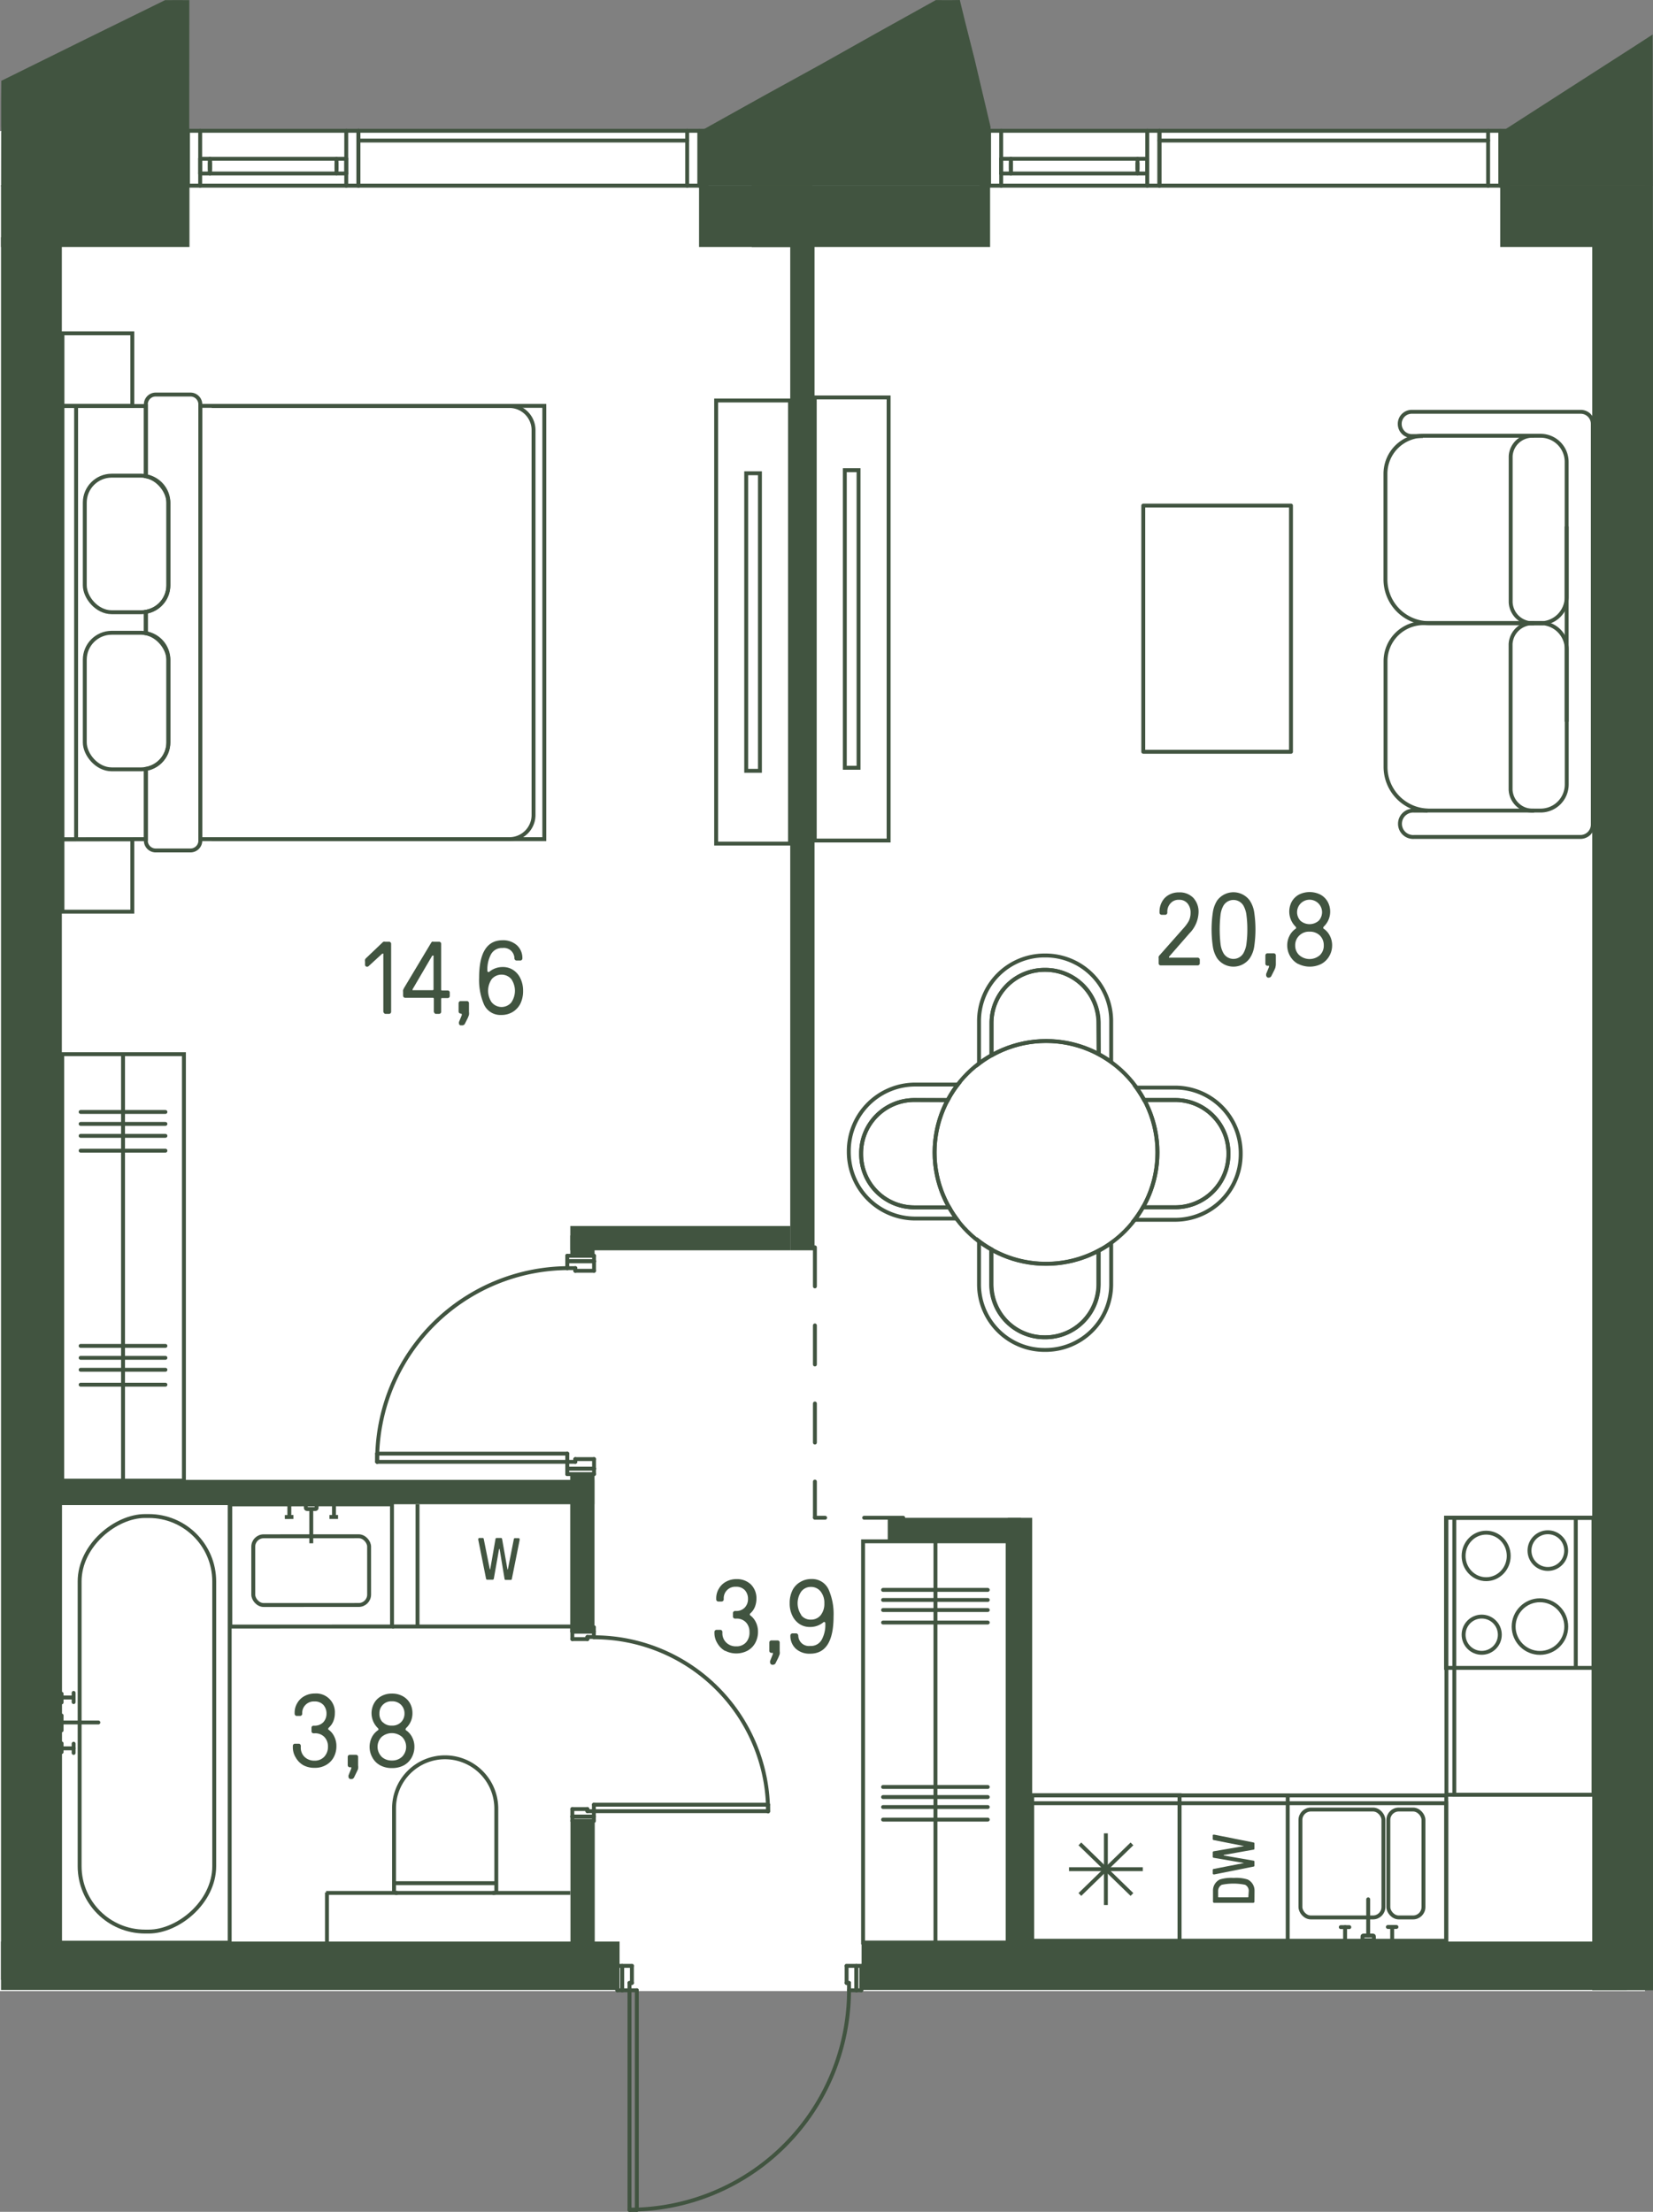 <svg id="Слой_1" data-name="Слой 1" xmlns="http://www.w3.org/2000/svg" viewBox="0 0 211.73 283.27"><rect x="0" y="0" width="211.73" height="283.27" fill="#808080" stroke="none"/><g id="_10" data-name="10"><path d="M108.67,255H0V16.79H210.71V255h-102" fill="#fff"/><g id="LINE"><line x1="148.51" y1="18" x2="190.61" y2="18" fill="none" stroke="#415440" stroke-linecap="round" stroke-linejoin="round" stroke-width="0.5"/></g><g id="LINE-2" data-name="LINE"><line x1="129.48" y1="20.89" x2="129.48" y2="21.67" fill="none" stroke="#415440" stroke-linecap="round" stroke-linejoin="round" stroke-width="0.5"/></g><g id="LINE-3" data-name="LINE"><line x1="145.7" y1="21.67" x2="145.7" y2="20.89" fill="none" stroke="#415440" stroke-linecap="round" stroke-linejoin="round" stroke-width="0.5"/></g><g id="LINE-4" data-name="LINE"><line x1="145.7" y1="20.34" x2="145.7" y2="22.22" fill="none" stroke="#415440" stroke-linecap="round" stroke-linejoin="round" stroke-width="0.5"/></g><g id="LINE-5" data-name="LINE"><line x1="146.95" y1="22.22" x2="146.95" y2="20.34" fill="none" stroke="#415440" stroke-linecap="round" stroke-linejoin="round" stroke-width="0.5"/></g><g id="LINE-6" data-name="LINE"><line x1="128.24" y1="20.34" x2="128.24" y2="22.22" fill="none" stroke="#415440" stroke-linecap="round" stroke-linejoin="round" stroke-width="0.5"/></g><g id="LINE-7" data-name="LINE"><line x1="129.48" y1="22.22" x2="129.48" y2="20.34" fill="none" stroke="#415440" stroke-linecap="round" stroke-linejoin="round" stroke-width="0.5"/></g><g id="LINE-8" data-name="LINE"><line x1="128.24" y1="20.34" x2="146.95" y2="20.34" fill="none" stroke="#415440" stroke-linecap="round" stroke-linejoin="round" stroke-width="0.5"/></g><g id="LINE-9" data-name="LINE"><line x1="129.48" y1="20.34" x2="129.48" y2="22.22" fill="none" stroke="#415440" stroke-linecap="round" stroke-linejoin="round" stroke-width="0.5"/></g><g id="LINE-10" data-name="LINE"><line x1="146.95" y1="22.22" x2="128.24" y2="22.22" fill="none" stroke="#415440" stroke-linecap="round" stroke-linejoin="round" stroke-width="0.5"/></g><g id="LINE-11" data-name="LINE"><line x1="192.17" y1="23.78" x2="192.17" y2="16.75" fill="none" stroke="#415440" stroke-linecap="round" stroke-linejoin="round" stroke-width="0.5"/></g><g id="LINE-12" data-name="LINE"><line x1="193.11" y1="16.75" x2="190.61" y2="16.75" fill="none" stroke="#415440" stroke-linecap="round" stroke-linejoin="round" stroke-width="0.5"/></g><g id="LINE-13" data-name="LINE"><line x1="190.61" y1="16.75" x2="190.61" y2="23.78" fill="none" stroke="#415440" stroke-linecap="round" stroke-linejoin="round" stroke-width="0.5"/></g><g id="LINE-14" data-name="LINE"><line x1="190.61" y1="23.78" x2="193.11" y2="23.78" fill="none" stroke="#415440" stroke-linecap="round" stroke-linejoin="round" stroke-width="0.5"/></g><g id="LINE-15" data-name="LINE"><line x1="125.74" y1="23.78" x2="128.24" y2="23.78" fill="none" stroke="#415440" stroke-linecap="round" stroke-linejoin="round" stroke-width="0.5"/></g><g id="LINE-16" data-name="LINE"><line x1="128.24" y1="23.78" x2="128.24" y2="16.75" fill="none" stroke="#415440" stroke-linecap="round" stroke-linejoin="round" stroke-width="0.5"/></g><g id="LINE-17" data-name="LINE"><line x1="128.24" y1="16.75" x2="125.74" y2="16.75" fill="none" stroke="#415440" stroke-linecap="round" stroke-linejoin="round" stroke-width="0.5"/></g><g id="LINE-18" data-name="LINE"><line x1="126.68" y1="16.75" x2="126.68" y2="23.78" fill="none" stroke="#415440" stroke-linecap="round" stroke-linejoin="round" stroke-width="0.5"/></g><g id="LINE-19" data-name="LINE"><line x1="146.95" y1="16.75" x2="146.95" y2="23.78" fill="none" stroke="#415440" stroke-linecap="round" stroke-linejoin="round" stroke-width="0.5"/></g><g id="LINE-20" data-name="LINE"><line x1="146.95" y1="23.78" x2="128.24" y2="23.78" fill="none" stroke="#415440" stroke-linecap="round" stroke-linejoin="round" stroke-width="0.5"/></g><g id="LINE-21" data-name="LINE"><line x1="146.95" y1="16.75" x2="128.24" y2="16.75" fill="none" stroke="#415440" stroke-linecap="round" stroke-linejoin="round" stroke-width="0.5"/></g><g id="LINE-22" data-name="LINE"><line x1="146.95" y1="23.78" x2="148.51" y2="23.78" fill="none" stroke="#415440" stroke-linecap="round" stroke-linejoin="round" stroke-width="0.5"/></g><g id="LINE-23" data-name="LINE"><line x1="148.51" y1="23.78" x2="148.51" y2="16.75" fill="none" stroke="#415440" stroke-linecap="round" stroke-linejoin="round" stroke-width="0.5"/></g><g id="LINE-24" data-name="LINE"><line x1="148.51" y1="16.75" x2="146.95" y2="16.75" fill="none" stroke="#415440" stroke-linecap="round" stroke-linejoin="round" stroke-width="0.5"/></g><g id="LINE-25" data-name="LINE"><line x1="148.51" y1="23.78" x2="148.51" y2="16.75" fill="none" stroke="#415440" stroke-linecap="round" stroke-linejoin="round" stroke-width="0.5"/></g><g id="LINE-26" data-name="LINE"><line x1="190.61" y1="23.78" x2="148.51" y2="23.78" fill="none" stroke="#415440" stroke-linecap="round" stroke-linejoin="round" stroke-width="0.5"/></g><g id="LINE-27" data-name="LINE"><line x1="190.61" y1="16.75" x2="148.51" y2="16.75" fill="none" stroke="#415440" stroke-linecap="round" stroke-linejoin="round" stroke-width="0.5"/></g><g id="LINE-28" data-name="LINE"><line x1="45.91" y1="18" x2="88.02" y2="18" fill="none" stroke="#415440" stroke-linecap="round" stroke-linejoin="round" stroke-width="0.5"/></g><g id="LINE-29" data-name="LINE"><line x1="26.89" y1="20.89" x2="26.89" y2="21.67" fill="none" stroke="#415440" stroke-linecap="round" stroke-linejoin="round" stroke-width="0.5"/></g><g id="LINE-30" data-name="LINE"><line x1="43.1" y1="21.67" x2="43.1" y2="20.89" fill="none" stroke="#415440" stroke-linecap="round" stroke-linejoin="round" stroke-width="0.5"/></g><g id="LINE-31" data-name="LINE"><line x1="43.1" y1="20.34" x2="43.1" y2="22.22" fill="none" stroke="#415440" stroke-linecap="round" stroke-linejoin="round" stroke-width="0.5"/></g><g id="LINE-32" data-name="LINE"><line x1="44.35" y1="22.22" x2="44.35" y2="20.34" fill="none" stroke="#415440" stroke-linecap="round" stroke-linejoin="round" stroke-width="0.5"/></g><g id="LINE-33" data-name="LINE"><line x1="25.64" y1="20.34" x2="25.64" y2="22.22" fill="none" stroke="#415440" stroke-linecap="round" stroke-linejoin="round" stroke-width="0.5"/></g><g id="LINE-34" data-name="LINE"><line x1="26.89" y1="22.22" x2="26.89" y2="20.34" fill="none" stroke="#415440" stroke-linecap="round" stroke-linejoin="round" stroke-width="0.5"/></g><g id="LINE-35" data-name="LINE"><line x1="25.64" y1="20.34" x2="44.35" y2="20.34" fill="none" stroke="#415440" stroke-linecap="round" stroke-linejoin="round" stroke-width="0.5"/></g><g id="LINE-36" data-name="LINE"><line x1="26.89" y1="20.34" x2="26.89" y2="22.22" fill="none" stroke="#415440" stroke-linecap="round" stroke-linejoin="round" stroke-width="0.5"/></g><g id="LINE-37" data-name="LINE"><line x1="44.35" y1="22.22" x2="25.64" y2="22.22" fill="none" stroke="#415440" stroke-linecap="round" stroke-linejoin="round" stroke-width="0.5"/></g><g id="LINE-38" data-name="LINE"><line x1="89.57" y1="23.78" x2="89.57" y2="16.75" fill="none" stroke="#415440" stroke-linecap="round" stroke-linejoin="round" stroke-width="0.5"/></g><g id="LINE-39" data-name="LINE"><line x1="90.51" y1="16.75" x2="88.02" y2="16.75" fill="none" stroke="#415440" stroke-linecap="round" stroke-linejoin="round" stroke-width="0.5"/></g><g id="LINE-40" data-name="LINE"><line x1="88.02" y1="16.75" x2="88.02" y2="23.78" fill="none" stroke="#415440" stroke-linecap="round" stroke-linejoin="round" stroke-width="0.5"/></g><g id="LINE-41" data-name="LINE"><line x1="88.02" y1="23.78" x2="90.51" y2="23.78" fill="none" stroke="#415440" stroke-linecap="round" stroke-linejoin="round" stroke-width="0.5"/></g><g id="LINE-42" data-name="LINE"><line x1="23.14" y1="23.78" x2="25.64" y2="23.78" fill="none" stroke="#415440" stroke-linecap="round" stroke-linejoin="round" stroke-width="0.5"/></g><g id="LINE-43" data-name="LINE"><line x1="25.64" y1="23.78" x2="25.64" y2="16.75" fill="none" stroke="#415440" stroke-linecap="round" stroke-linejoin="round" stroke-width="0.5"/></g><g id="LINE-44" data-name="LINE"><line x1="25.64" y1="16.75" x2="23.14" y2="16.75" fill="none" stroke="#415440" stroke-linecap="round" stroke-linejoin="round" stroke-width="0.5"/></g><g id="LINE-45" data-name="LINE"><line x1="24.08" y1="16.75" x2="24.08" y2="23.78" fill="none" stroke="#415440" stroke-linecap="round" stroke-linejoin="round" stroke-width="0.5"/></g><g id="LINE-46" data-name="LINE"><line x1="44.35" y1="16.75" x2="44.35" y2="23.78" fill="none" stroke="#415440" stroke-linecap="round" stroke-linejoin="round" stroke-width="0.5"/></g><g id="LINE-47" data-name="LINE"><line x1="44.35" y1="23.78" x2="25.64" y2="23.78" fill="none" stroke="#415440" stroke-linecap="round" stroke-linejoin="round" stroke-width="0.5"/></g><g id="LINE-48" data-name="LINE"><line x1="44.35" y1="16.75" x2="25.64" y2="16.75" fill="none" stroke="#415440" stroke-linecap="round" stroke-linejoin="round" stroke-width="0.5"/></g><g id="LINE-49" data-name="LINE"><line x1="44.35" y1="23.78" x2="45.91" y2="23.78" fill="none" stroke="#415440" stroke-linecap="round" stroke-linejoin="round" stroke-width="0.5"/></g><g id="LINE-50" data-name="LINE"><line x1="45.91" y1="23.78" x2="45.91" y2="16.75" fill="none" stroke="#415440" stroke-linecap="round" stroke-linejoin="round" stroke-width="0.5"/></g><g id="LINE-51" data-name="LINE"><line x1="45.91" y1="16.75" x2="44.35" y2="16.75" fill="none" stroke="#415440" stroke-linecap="round" stroke-linejoin="round" stroke-width="0.5"/></g><g id="LINE-52" data-name="LINE"><line x1="45.91" y1="23.78" x2="45.91" y2="16.75" fill="none" stroke="#415440" stroke-linecap="round" stroke-linejoin="round" stroke-width="0.5"/></g><g id="LINE-53" data-name="LINE"><line x1="88.02" y1="23.78" x2="45.91" y2="23.78" fill="none" stroke="#415440" stroke-linecap="round" stroke-linejoin="round" stroke-width="0.5"/></g><g id="LINE-54" data-name="LINE"><line x1="88.02" y1="16.75" x2="45.91" y2="16.75" fill="none" stroke="#415440" stroke-linecap="round" stroke-linejoin="round" stroke-width="0.5"/></g><rect x="7.97" y="135.01" width="15.59" height="54.62" fill="none" stroke="#415440" stroke-miterlimit="10" stroke-width="0.5"/><line x1="15.76" y1="189.63" x2="15.76" y2="135.01" fill="none" stroke="#415440" stroke-miterlimit="10" stroke-width="0.5"/><line x1="10.33" y1="177.34" x2="21.19" y2="177.34" fill="none" stroke="#415440" stroke-linecap="round" stroke-linejoin="round" stroke-width="0.5"/><line x1="10.33" y1="175.43" x2="21.19" y2="175.43" fill="none" stroke="#415440" stroke-linecap="round" stroke-linejoin="round" stroke-width="0.5"/><line x1="10.33" y1="173.9" x2="21.19" y2="173.9" fill="none" stroke="#415440" stroke-linecap="round" stroke-linejoin="round" stroke-width="0.5"/><line x1="10.33" y1="172.37" x2="21.19" y2="172.37" fill="none" stroke="#415440" stroke-linecap="round" stroke-linejoin="round" stroke-width="0.5"/><line x1="10.33" y1="147.37" x2="21.19" y2="147.37" fill="none" stroke="#415440" stroke-linecap="round" stroke-linejoin="round" stroke-width="0.5"/><line x1="10.33" y1="145.47" x2="21.19" y2="145.47" fill="none" stroke="#415440" stroke-linecap="round" stroke-linejoin="round" stroke-width="0.5"/><line x1="10.33" y1="143.94" x2="21.19" y2="143.94" fill="none" stroke="#415440" stroke-linecap="round" stroke-linejoin="round" stroke-width="0.5"/><line x1="10.33" y1="142.41" x2="21.19" y2="142.41" fill="none" stroke="#415440" stroke-linecap="round" stroke-linejoin="round" stroke-width="0.5"/><rect x="29.52" y="192.66" width="20.71" height="15.65" transform="translate(79.8 400.96) rotate(179.98)" fill="none" stroke="#415440" stroke-miterlimit="10" stroke-width="0.5"/><rect x="32.45" y="196.75" width="14.84" height="8.8" rx="1.33" transform="translate(79.8 402.29) rotate(179.98)" fill="none" stroke="#415440" stroke-miterlimit="10" stroke-width="0.5"/><path d="M39.87,197.65" fill="none" stroke="#415440" stroke-miterlimit="10" stroke-width="0.5"/><rect x="39.18" y="192.66" width="1.38" height="0.6" rx="0.14" transform="translate(79.8 385.91) rotate(179.98)" fill="none" stroke="#415440" stroke-miterlimit="10" stroke-width="0.5"/><line x1="39.87" y1="197.65" x2="39.87" y2="193.26" fill="none" stroke="#415440" stroke-miterlimit="10" stroke-width="0.5"/><line x1="37.06" y1="194.21" x2="37.06" y2="192.72" fill="none" stroke="#415440" stroke-miterlimit="10" stroke-width="0.5"/><line x1="37.58" y1="194.28" x2="36.48" y2="194.29" fill="none" stroke="#415440" stroke-miterlimit="10" stroke-width="0.5"/><line x1="42.78" y1="194.21" x2="42.78" y2="192.72" fill="none" stroke="#415440" stroke-miterlimit="10" stroke-width="0.5"/><line x1="43.3" y1="194.28" x2="42.2" y2="194.28" fill="none" stroke="#415440" stroke-miterlimit="10" stroke-width="0.5"/><line x1="50.23" y1="208.31" x2="73.31" y2="208.31" fill="none" stroke="#415440" stroke-miterlimit="10" stroke-width="0.5"/><line x1="53.48" y1="208.41" x2="53.48" y2="192.66" fill="none" stroke="#415440" stroke-miterlimit="10" stroke-width="0.5"/><path d="M48.57,227.2h10.6a6.53,6.53,0,0,1,6.53,6.53v0a6.57,6.57,0,0,1-6.57,6.57H48.57a.24.24,0,0,1-.24-.24V227.44A.24.24,0,0,1,48.57,227.2Z" transform="translate(-176.73 290.76) rotate(-90)" fill="none" stroke="#415440" stroke-miterlimit="10" stroke-width="0.5"/><line x1="50.93" y1="242.43" x2="41.77" y2="242.43" fill="none" stroke="#415440" stroke-miterlimit="10" stroke-width="0.5"/><line x1="63.08" y1="242.43" x2="73.05" y2="242.43" fill="none" stroke="#415440" stroke-miterlimit="10" stroke-width="0.5"/><line x1="63.57" y1="241.18" x2="50.46" y2="241.18" fill="none" stroke="#415440" stroke-miterlimit="10" stroke-width="0.5"/><rect x="95.58" y="60.61" width="1.76" height="38.11" fill="none" stroke="#415440" stroke-miterlimit="10" stroke-width="0.5"/><rect x="91.73" y="51.29" width="9.46" height="56.75" fill="none" stroke="#415440" stroke-miterlimit="10" stroke-width="0.5"/><path d="M18.68,107.47v-9a3.44,3.44,0,0,0,2.89-3.39V84.49a3.44,3.44,0,0,0-2.89-3.39V78.35A3.44,3.44,0,0,0,21.57,75V64.37A3.44,3.44,0,0,0,18.68,61V52H8v55.49Z" fill="none" stroke="#415440" stroke-miterlimit="10" stroke-width="0.5"/><rect x="25.66" y="51.98" width="44.06" height="55.49" fill="none" stroke="#415440" stroke-miterlimit="10" stroke-width="0.5"/><rect x="8" y="107.5" width="8.95" height="9.26" fill="none" stroke="#415440" stroke-miterlimit="10" stroke-width="0.5"/><rect x="8" y="42.69" width="8.95" height="9.28" fill="none" stroke="#415440" stroke-miterlimit="10" stroke-width="0.5"/><path d="M27.12,107.47H65.25a3.09,3.09,0,0,0,3.09-3.09V55.07A3.09,3.09,0,0,0,65.25,52H27.12" fill="none" stroke="#415440" stroke-miterlimit="10" stroke-width="0.5"/><line x1="9.75" y1="51.95" x2="9.75" y2="107.5" fill="none" stroke="#415440" stroke-miterlimit="10" stroke-width="0.5"/><rect x="10.86" y="60.92" width="10.7" height="17.49" rx="3.45" fill="none" stroke="#415440" stroke-miterlimit="10" stroke-width="0.5"/><rect x="10.86" y="81.04" width="10.7" height="17.49" rx="3.45" fill="none" stroke="#415440" stroke-miterlimit="10" stroke-width="0.5"/><line x1="18.68" y1="78.35" x2="18.68" y2="81.1" fill="none" stroke="#415440" stroke-miterlimit="10" stroke-width="0.5"/><path d="M18.68,98.47v9.19a1.26,1.26,0,0,0,1.26,1.26H24.4a1.26,1.26,0,0,0,1.26-1.26V51.79a1.26,1.26,0,0,0-1.26-1.26H19.94a1.26,1.26,0,0,0-1.26,1.26V61" fill="none" stroke="#415440" stroke-miterlimit="10" stroke-width="0.5"/><path d="M62.41,202.31a.14.14,0,0,1-.15-.11l-1-5c0-.05,0-.09,0-.11s.05-.12.15-.12h.41a.13.13,0,0,1,.14.12l.78,3.9a.07.07,0,0,0,0,0h0s0,0,.05,0l.68-3.9a.14.14,0,0,1,.15-.12h.54a.14.14,0,0,1,.15.12L65,201a.07.07,0,0,0,0,0h0s0,0,.05,0l.77-3.9A.14.14,0,0,1,66,197h.41q.15,0,.15.12s0,.06,0,.11l-1,5a.13.13,0,0,1-.14.11h-.65a.13.13,0,0,1-.14-.11L64,198.42c0-.06-.07-.06-.08,0l-.67,3.78a.14.14,0,0,1-.15.11Z" fill="#415440"/><rect x="-9.6" y="209.78" width="56.29" height="21.75" transform="translate(-202.11 239.2) rotate(-90)" fill="none" stroke="#415440" stroke-miterlimit="10" stroke-width="0.5"/><rect x="-7.79" y="212.15" width="53.22" height="17.24" rx="8.38" transform="translate(-201.95 239.59) rotate(-90)" fill="none" stroke="#415440" stroke-miterlimit="10" stroke-width="0.5"/><line x1="12.6" y1="220.6" x2="7.89" y2="220.6" fill="none" stroke="#415440" stroke-linecap="round" stroke-miterlimit="10" stroke-width="0.5"/><line x1="7.89" y1="221.61" x2="7.89" y2="219.71" fill="none" stroke="#415440" stroke-linecap="round" stroke-miterlimit="10" stroke-width="0.5"/><line x1="9.43" y1="217.99" x2="9.43" y2="216.81" fill="none" stroke="#415440" stroke-linecap="round" stroke-miterlimit="10" stroke-width="0.5"/><line x1="7.84" y1="217.4" x2="9.36" y2="217.4" fill="none" stroke="#415440" stroke-linecap="round" stroke-miterlimit="10" stroke-width="0.5"/><line x1="7.89" y1="218.03" x2="7.89" y2="216.92" fill="none" stroke="#415440" stroke-linecap="round" stroke-miterlimit="10" stroke-width="0.5"/><line x1="7.89" y1="224.39" x2="7.89" y2="223.28" fill="none" stroke="#415440" stroke-linecap="round" stroke-miterlimit="10" stroke-width="0.5"/><line x1="9.43" y1="223.91" x2="7.89" y2="223.91" fill="none" stroke="#415440" stroke-linecap="round" stroke-miterlimit="10" stroke-width="0.5"/><line x1="9.43" y1="224.5" x2="9.43" y2="223.32" fill="none" stroke="#415440" stroke-linecap="round" stroke-miterlimit="10" stroke-width="0.5"/><rect x="149.42" y="212.72" width="18.62" height="53.04" transform="translate(-80.51 397.98) rotate(-90)" fill="none" stroke="#415440" stroke-miterlimit="10" stroke-width="0.5"/><rect x="132.21" y="230.94" width="53.04" height="17.62" fill="none" stroke="#415440" stroke-miterlimit="10" stroke-width="0.5"/><circle cx="197.25" cy="208.32" r="3.37" fill="none" stroke="#415440" stroke-miterlimit="10" stroke-width="0.5"/><circle cx="189.79" cy="209.36" r="2.32" fill="none" stroke="#415440" stroke-miterlimit="10" stroke-width="0.5"/><ellipse cx="190.36" cy="199.27" rx="2.89" ry="2.98" fill="none" stroke="#415440" stroke-miterlimit="10" stroke-width="0.5"/><circle cx="198.26" cy="198.59" r="2.35" fill="none" stroke="#415440" stroke-miterlimit="10" stroke-width="0.5"/><rect x="185.23" y="194.37" width="18.92" height="19.24" transform="translate(389.37 407.98) rotate(-180)" fill="none" stroke="#415440" stroke-miterlimit="10" stroke-width="0.5"/><line x1="201.84" y1="194.37" x2="201.84" y2="213.61" fill="none" stroke="#415440" stroke-miterlimit="10" stroke-width="0.5"/><rect x="132.21" y="229.91" width="18.88" height="18.66" fill="none" stroke="#415440" stroke-miterlimit="10" stroke-width="0.5"/><line x1="138.32" y1="236.15" x2="144.99" y2="242.63" fill="none" stroke="#415440" stroke-miterlimit="10" stroke-width="0.5"/><line x1="141.65" y1="234.8" x2="141.65" y2="243.98" fill="none" stroke="#415440" stroke-miterlimit="10" stroke-width="0.5"/><line x1="144.99" y1="236.15" x2="138.32" y2="242.63" fill="none" stroke="#415440" stroke-miterlimit="10" stroke-width="0.5"/><line x1="136.93" y1="239.39" x2="146.38" y2="239.39" fill="none" stroke="#415440" stroke-miterlimit="10" stroke-width="0.5"/><rect x="148.7" y="232.31" width="18.62" height="13.86" transform="translate(-81.23 397.26) rotate(-90)" fill="none" stroke="#415440" stroke-miterlimit="10" stroke-width="0.5"/><path d="M160.68,243.55a.16.16,0,0,1-.16.15h-5a.15.15,0,0,1-.15-.15v-1.38a1.57,1.57,0,0,1,.87-1.46,5,5,0,0,1,1.79-.2,4.93,4.93,0,0,1,1.78.2,1.58,1.58,0,0,1,.88,1.46Zm-.73-1.38a.87.87,0,0,0-.46-.78,7.33,7.33,0,0,0-3,0,.89.89,0,0,0-.46.78v.75c0,.05,0,.07.07.07h3.73c.05,0,.07,0,.07-.07Z" fill="#415440"/><path d="M160.68,238.92a.13.13,0,0,1-.12.14l-5,1-.11,0c-.07,0-.11-.06-.11-.15v-.41a.13.13,0,0,1,.11-.14l3.9-.76s0,0,0,0h0s0,0,0,0l-3.9-.67a.13.13,0,0,1-.11-.14v-.54a.14.14,0,0,1,.11-.15l3.9-.67s0,0,0,0h0a0,0,0,0,0,0,0l-3.9-.77a.13.13,0,0,1-.11-.14v-.41c0-.09,0-.14.11-.14h.11l5,1a.13.13,0,0,1,.12.14v.64a.13.13,0,0,1-.12.14l-3.78.67c-.06,0-.06.06,0,.08l3.78.66a.13.13,0,0,1,.12.14Z" fill="#415440"/><rect x="166.56" y="231.75" width="10.63" height="13.82" rx="1.33" stroke-width="0.5" fill="none" stroke="#415440" stroke-linecap="round" stroke-miterlimit="10" transform="translate(343.76 477.32) rotate(-180)"/><rect x="177.83" y="231.75" width="4.5" height="13.82" rx="1.33" stroke-width="0.5" fill="none" stroke="#415440" stroke-linecap="round" stroke-miterlimit="10" transform="translate(360.16 477.32) rotate(-180)"/><line x1="175.25" y1="243.25" x2="175.25" y2="247.89" fill="none" stroke="#415440" stroke-linecap="round" stroke-miterlimit="10" stroke-width="0.5"/><rect x="174.52" y="247.88" width="1.46" height="0.59" rx="0.11" stroke-width="0.5" fill="none" stroke="#415440" stroke-linecap="round" stroke-miterlimit="10" transform="translate(350.5 496.36) rotate(-180)"/><line x1="172.29" y1="246.81" x2="172.29" y2="248.48" fill="none" stroke="#415440" stroke-linecap="round" stroke-miterlimit="10" stroke-width="0.5"/><line x1="172.83" y1="246.81" x2="171.74" y2="246.81" fill="none" stroke="#415440" stroke-linecap="round" stroke-miterlimit="10" stroke-width="0.5"/><line x1="178.32" y1="246.79" x2="178.32" y2="248.56" fill="none" stroke="#415440" stroke-linecap="round" stroke-miterlimit="10" stroke-width="0.5"/><line x1="178.87" y1="246.79" x2="177.77" y2="246.79" fill="none" stroke="#415440" stroke-linecap="round" stroke-miterlimit="10" stroke-width="0.5"/><rect x="185.26" y="194.39" width="18.87" height="35.47" transform="translate(389.4 424.25) rotate(-180)" fill="none" stroke="#415440" stroke-miterlimit="10" stroke-width="0.5"/><rect x="177.47" y="203.2" width="35.47" height="17.85" transform="translate(-16.92 407.34) rotate(-90)" fill="none" stroke="#415440" stroke-miterlimit="10" stroke-width="0.5"/><path d="M127,164.48a6.8,6.8,0,0,0,6.79,6.79h.14a6.81,6.81,0,0,0,6.8-6.79v-4.29a13.91,13.91,0,0,0,1.6-1v5.32a8.41,8.41,0,0,1-8.39,8.38h-.16a8.4,8.4,0,0,1-8.38-8.38v-5.56A13.51,13.51,0,0,0,127,160Z" fill="none" stroke="#415440" stroke-miterlimit="10" stroke-width="0.5" fill-rule="evenodd"/><path d="M117.1,140.88a6.82,6.82,0,0,0-6.8,6.81v.13a6.82,6.82,0,0,0,6.8,6.81h4.48a15.23,15.23,0,0,0,.93,1.43h-5.29a8.52,8.52,0,0,1-8.5-8.49v-.18a8.52,8.52,0,0,1,8.5-8.49h5.47a13.73,13.73,0,0,0-1.29,2Z" fill="none" stroke="#415440" stroke-miterlimit="10" stroke-width="0.5" fill-rule="evenodd"/><path d="M121.58,154.63H117.1a6.82,6.82,0,0,1-6.8-6.81v-.13a6.82,6.82,0,0,1,6.8-6.81h4.3a14.18,14.18,0,0,0,.18,13.75Z" fill="none" stroke="#415440" stroke-miterlimit="10" stroke-width="0.5" fill-rule="evenodd"/><path d="M150.56,156.22h-5.24a14.38,14.38,0,0,0,1.07-1.6h4.15a6.82,6.82,0,0,0,6.8-6.8v-.14a6.82,6.82,0,0,0-6.8-6.8h-4a15.21,15.21,0,0,0-1-1.59h5a8.4,8.4,0,0,1,8.38,8.38v.17A8.4,8.4,0,0,1,150.56,156.22Z" fill="none" stroke="#415440" stroke-miterlimit="10" stroke-width="0.5" fill-rule="evenodd"/><path d="M146.56,140.88h4a6.82,6.82,0,0,1,6.8,6.8v.14a6.82,6.82,0,0,1-6.8,6.8h-4.15a14.26,14.26,0,0,0,.17-13.74Z" fill="none" stroke="#415440" stroke-miterlimit="10" stroke-width="0.5" fill-rule="evenodd"/><path d="M140.69,131a6.82,6.82,0,0,0-6.8-6.79h-.14A6.81,6.81,0,0,0,127,131v4.16a13.44,13.44,0,0,0-1.6,1.06v-5.47a8.4,8.4,0,0,1,8.38-8.38h.16a8.41,8.41,0,0,1,8.39,8.38V136a13.91,13.91,0,0,0-1.6-1Z" fill="none" stroke="#415440" stroke-miterlimit="10" stroke-width="0.5" fill-rule="evenodd"/><path d="M127,135.19V131a6.81,6.81,0,0,1,6.79-6.79h.14a6.82,6.82,0,0,1,6.8,6.79v4a14.21,14.21,0,0,0-13.73.18Z" fill="none" stroke="#415440" stroke-miterlimit="10" stroke-width="0.5" fill-rule="evenodd"/><path d="M140.69,160.19v4.29a6.81,6.81,0,0,1-6.8,6.79h-.14a6.8,6.8,0,0,1-6.79-6.79V160a14.28,14.28,0,0,0,13.73.18Z" fill="none" stroke="#415440" stroke-miterlimit="10" stroke-width="0.5" fill-rule="evenodd"/><circle cx="133.98" cy="147.6" r="14.27" fill="none" stroke="#415440" stroke-miterlimit="10" stroke-width="0.5"/><rect x="108.22" y="60.22" width="1.76" height="38.11" transform="translate(218.19 158.55) rotate(-180)" fill="none" stroke="#415440" stroke-miterlimit="10" stroke-width="0.5"/><rect x="104.37" y="50.9" width="9.46" height="56.75" transform="translate(218.19 158.55) rotate(-180)" fill="none" stroke="#415440" stroke-miterlimit="10" stroke-width="0.5"/><path d="M180.81,79.82h14.26a5.6,5.6,0,0,1,5.6,5.6V98.95a4.87,4.87,0,0,1-4.87,4.87h-15a3.34,3.34,0,0,1-3.34-3.34V83.16a3.34,3.34,0,0,1,3.34-3.34Z" transform="translate(378.14 183.63) rotate(-180)" fill="none" stroke="#415440" stroke-miterlimit="10" stroke-width="0.5"/><path d="M196.49,79.82a2.82,2.82,0,0,0-3,2.66v18.67a2.82,2.82,0,0,0,3,2.67" fill="none" stroke="#415440" stroke-miterlimit="10" stroke-width="0.5"/><path d="M180.81,55.82h14.27a5.6,5.6,0,0,1,5.6,5.6V74.95a4.87,4.87,0,0,1-4.87,4.87h-15a3.34,3.34,0,0,1-3.34-3.34V59.15a3.34,3.34,0,0,1,3.34-3.34Z" transform="translate(378.14 135.63) rotate(-180)" fill="none" stroke="#415440" stroke-miterlimit="10" stroke-width="0.5"/><path d="M196.5,55.82a2.77,2.77,0,0,0-3,2.6V77.14a2.82,2.82,0,0,0,3,2.68h1.23" fill="none" stroke="#415440" stroke-miterlimit="10" stroke-width="0.5"/><path d="M194.58,103.82" fill="none" stroke="#415440" stroke-miterlimit="10" stroke-width="0.5"/><path d="M182.85,103.82h-1.71a1.69,1.69,0,1,0,0,3.37h21.29a1.59,1.59,0,0,0,1.59-1.58V54.29h0v0h0a1.55,1.55,0,0,0-1.56-1.55H180.84a1.54,1.54,0,0,0-1.55,1.55h0a1.55,1.55,0,0,0,1.55,1.56h1.41" fill="none" stroke="#415440" stroke-miterlimit="10" stroke-width="0.5"/><line x1="200.67" y1="67.42" x2="200.67" y2="92.43" fill="none" stroke="#415440" stroke-miterlimit="10" stroke-width="0.5"/><rect x="146.44" y="64.75" width="18.92" height="31.53" stroke-width="0.5" stroke="#415440" stroke-linecap="round" stroke-linejoin="round" fill="none"/><rect x="110.56" y="197.39" width="18.52" height="51.38" transform="translate(239.63 446.17) rotate(-180)" fill="none" stroke="#415440" stroke-miterlimit="10" stroke-width="0.5"/><line x1="119.82" y1="248.77" x2="119.82" y2="197.39" fill="none" stroke="#415440" stroke-miterlimit="10" stroke-width="0.5"/><line x1="126.52" y1="233.04" x2="113.11" y2="233.04" fill="none" stroke="#415440" stroke-linecap="round" stroke-linejoin="round" stroke-width="0.5"/><line x1="126.52" y1="231.43" x2="113.11" y2="231.43" fill="none" stroke="#415440" stroke-linecap="round" stroke-linejoin="round" stroke-width="0.5"/><line x1="126.52" y1="230.15" x2="113.11" y2="230.15" fill="none" stroke="#415440" stroke-linecap="round" stroke-linejoin="round" stroke-width="0.5"/><line x1="126.52" y1="228.86" x2="113.11" y2="228.86" fill="none" stroke="#415440" stroke-linecap="round" stroke-linejoin="round" stroke-width="0.5"/><line x1="126.52" y1="207.8" x2="113.11" y2="207.8" fill="none" stroke="#415440" stroke-linecap="round" stroke-linejoin="round" stroke-width="0.5"/><line x1="126.52" y1="206.2" x2="113.11" y2="206.2" fill="none" stroke="#415440" stroke-linecap="round" stroke-linejoin="round" stroke-width="0.5"/><line x1="126.52" y1="204.91" x2="113.11" y2="204.91" fill="none" stroke="#415440" stroke-linecap="round" stroke-linejoin="round" stroke-width="0.5"/><line x1="126.52" y1="203.62" x2="113.11" y2="203.62" fill="none" stroke="#415440" stroke-linecap="round" stroke-linejoin="round" stroke-width="0.5"/><line x1="41.88" y1="242.37" x2="41.88" y2="248.78" fill="none" stroke="#415440" stroke-miterlimit="10" stroke-width="0.5"/><g id="ARC"><path d="M80.63,283a28.12,28.12,0,0,0,28.12-28.12" fill="none" stroke="#415440" stroke-linecap="round" stroke-linejoin="round" stroke-width="0.5"/></g><g id="LINE-55" data-name="LINE"><line x1="79.69" y1="251.77" x2="79.07" y2="251.77" fill="none" stroke="#415440" stroke-linecap="round" stroke-linejoin="round" stroke-width="0.5"/></g><g id="LINE-56" data-name="LINE"><line x1="79.07" y1="251.77" x2="79.07" y2="254.9" fill="none" stroke="#415440" stroke-linecap="round" stroke-linejoin="round" stroke-width="0.5"/></g><g id="LINE-57" data-name="LINE"><line x1="79.07" y1="254.9" x2="79.69" y2="254.9" fill="none" stroke="#415440" stroke-linecap="round" stroke-linejoin="round" stroke-width="0.5"/></g><g id="LINE-58" data-name="LINE"><line x1="79.69" y1="254.9" x2="79.69" y2="251.77" fill="none" stroke="#415440" stroke-linecap="round" stroke-linejoin="round" stroke-width="0.5"/></g><g id="LINE-59" data-name="LINE"><line x1="109.69" y1="251.77" x2="109.69" y2="254.9" fill="none" stroke="#415440" stroke-linecap="round" stroke-linejoin="round" stroke-width="0.5"/></g><g id="LINE-60" data-name="LINE"><line x1="109.69" y1="254.9" x2="110.32" y2="254.9" fill="none" stroke="#415440" stroke-linecap="round" stroke-linejoin="round" stroke-width="0.5"/></g><g id="LINE-61" data-name="LINE"><line x1="110.32" y1="254.9" x2="110.32" y2="251.77" fill="none" stroke="#415440" stroke-linecap="round" stroke-linejoin="round" stroke-width="0.5"/></g><g id="LINE-62" data-name="LINE"><line x1="110.32" y1="251.77" x2="109.69" y2="251.77" fill="none" stroke="#415440" stroke-linecap="round" stroke-linejoin="round" stroke-width="0.5"/></g><g id="LINE-63" data-name="LINE"><line x1="81.57" y1="283.02" x2="81.57" y2="254.9" fill="none" stroke="#415440" stroke-linecap="round" stroke-linejoin="round" stroke-width="0.5"/></g><g id="LINE-64" data-name="LINE"><line x1="80.63" y1="283.02" x2="81.57" y2="283.02" fill="none" stroke="#415440" stroke-linecap="round" stroke-linejoin="round" stroke-width="0.5"/></g><g id="LINE-65" data-name="LINE"><line x1="80.63" y1="254.9" x2="80.63" y2="283.02" fill="none" stroke="#415440" stroke-linecap="round" stroke-linejoin="round" stroke-width="0.5"/></g><g id="LINE-66" data-name="LINE"><line x1="81.57" y1="254.9" x2="80.63" y2="254.9" fill="none" stroke="#415440" stroke-linecap="round" stroke-linejoin="round" stroke-width="0.5"/></g><g id="LINE-67" data-name="LINE"><line x1="79.69" y1="251.77" x2="79.69" y2="254.9" fill="none" stroke="#415440" stroke-linecap="round" stroke-linejoin="round" stroke-width="0.5"/></g><g id="LINE-68" data-name="LINE"><line x1="79.69" y1="254.9" x2="80.63" y2="254.9" fill="none" stroke="#415440" stroke-linecap="round" stroke-linejoin="round" stroke-width="0.5"/></g><g id="LINE-69" data-name="LINE"><line x1="80.63" y1="254.9" x2="80.63" y2="253.96" fill="none" stroke="#415440" stroke-linecap="round" stroke-linejoin="round" stroke-width="0.5"/></g><g id="LINE-70" data-name="LINE"><line x1="80.63" y1="253.96" x2="80.94" y2="253.96" fill="none" stroke="#415440" stroke-linecap="round" stroke-linejoin="round" stroke-width="0.5"/></g><g id="LINE-71" data-name="LINE"><line x1="80.94" y1="253.96" x2="80.94" y2="251.77" fill="none" stroke="#415440" stroke-linecap="round" stroke-linejoin="round" stroke-width="0.5"/></g><g id="LINE-72" data-name="LINE"><line x1="80.94" y1="251.77" x2="79.69" y2="251.77" fill="none" stroke="#415440" stroke-linecap="round" stroke-linejoin="round" stroke-width="0.5"/></g><g id="LINE-73" data-name="LINE"><line x1="109.69" y1="251.77" x2="108.44" y2="251.77" fill="none" stroke="#415440" stroke-linecap="round" stroke-linejoin="round" stroke-width="0.5"/></g><g id="LINE-74" data-name="LINE"><line x1="108.44" y1="251.77" x2="108.44" y2="253.96" fill="none" stroke="#415440" stroke-linecap="round" stroke-linejoin="round" stroke-width="0.5"/></g><g id="LINE-75" data-name="LINE"><line x1="108.44" y1="253.96" x2="108.75" y2="253.96" fill="none" stroke="#415440" stroke-linecap="round" stroke-linejoin="round" stroke-width="0.5"/></g><g id="LINE-76" data-name="LINE"><line x1="108.75" y1="253.96" x2="108.75" y2="254.9" fill="none" stroke="#415440" stroke-linecap="round" stroke-linejoin="round" stroke-width="0.5"/></g><g id="LINE-77" data-name="LINE"><line x1="108.75" y1="254.9" x2="109.69" y2="254.9" fill="none" stroke="#415440" stroke-linecap="round" stroke-linejoin="round" stroke-width="0.5"/></g><g id="LINE-78" data-name="LINE"><line x1="109.69" y1="254.9" x2="109.69" y2="251.77" fill="none" stroke="#415440" stroke-linecap="round" stroke-linejoin="round" stroke-width="0.5"/></g><g id="ARC-2" data-name="ARC"><path d="M72.66,162.41a24.58,24.58,0,0,0-24.35,24.81" fill="none" stroke="#415440" stroke-linecap="round" stroke-linejoin="round" stroke-width="0.5"/></g><g id="LINE-79" data-name="LINE"><line x1="72.66" y1="188.09" x2="76.09" y2="188.09" fill="none" stroke="#415440" stroke-linecap="round" stroke-linejoin="round" stroke-width="0.5"/></g><g id="LINE-80" data-name="LINE"><line x1="72.66" y1="188.79" x2="72.66" y2="188.09" fill="none" stroke="#415440" stroke-linecap="round" stroke-linejoin="round" stroke-width="0.5"/></g><g id="LINE-81" data-name="LINE"><line x1="76.09" y1="188.79" x2="72.66" y2="188.79" fill="none" stroke="#415440" stroke-linecap="round" stroke-linejoin="round" stroke-width="0.5"/></g><g id="LINE-82" data-name="LINE"><line x1="76.09" y1="188.09" x2="76.09" y2="188.79" fill="none" stroke="#415440" stroke-linecap="round" stroke-linejoin="round" stroke-width="0.5"/></g><g id="LINE-83" data-name="LINE"><line x1="76.09" y1="160.83" x2="76.09" y2="161.53" fill="none" stroke="#415440" stroke-linecap="round" stroke-linejoin="round" stroke-width="0.5"/></g><g id="LINE-84" data-name="LINE"><line x1="72.66" y1="160.83" x2="76.09" y2="160.83" fill="none" stroke="#415440" stroke-linecap="round" stroke-linejoin="round" stroke-width="0.5"/></g><g id="LINE-85" data-name="LINE"><line x1="72.66" y1="161.53" x2="72.66" y2="160.83" fill="none" stroke="#415440" stroke-linecap="round" stroke-linejoin="round" stroke-width="0.5"/></g><g id="LINE-86" data-name="LINE"><line x1="76.09" y1="161.53" x2="72.66" y2="161.53" fill="none" stroke="#415440" stroke-linecap="round" stroke-linejoin="round" stroke-width="0.5"/></g><g id="ARC-3" data-name="ARC"><path d="M98.38,232a22.31,22.31,0,0,0-22.31-22.31" fill="none" stroke="#415440" stroke-linecap="round" stroke-linejoin="round" stroke-width="0.5"/></g><g id="LINE-87" data-name="LINE"><line x1="73.31" y1="232.65" x2="73.31" y2="233.2" fill="none" stroke="#415440" stroke-linecap="round" stroke-linejoin="round" stroke-width="0.5"/></g><g id="LINE-88" data-name="LINE"><line x1="73.31" y1="233.2" x2="76.07" y2="233.2" fill="none" stroke="#415440" stroke-linecap="round" stroke-linejoin="round" stroke-width="0.5"/></g><g id="LINE-89" data-name="LINE"><line x1="76.07" y1="233.2" x2="76.07" y2="232.65" fill="none" stroke="#415440" stroke-linecap="round" stroke-linejoin="round" stroke-width="0.5"/></g><g id="LINE-90" data-name="LINE"><line x1="76.07" y1="232.65" x2="73.31" y2="232.65" fill="none" stroke="#415440" stroke-linecap="round" stroke-linejoin="round" stroke-width="0.5"/></g><g id="LINE-91" data-name="LINE"><line x1="73.31" y1="208.96" x2="76.07" y2="208.96" fill="none" stroke="#415440" stroke-linecap="round" stroke-linejoin="round" stroke-width="0.5"/></g><g id="LINE-92" data-name="LINE"><line x1="76.07" y1="208.96" x2="76.07" y2="208.41" fill="none" stroke="#415440" stroke-linecap="round" stroke-linejoin="round" stroke-width="0.5"/></g><g id="LINE-93" data-name="LINE"><line x1="76.07" y1="208.41" x2="73.31" y2="208.41" fill="none" stroke="#415440" stroke-linecap="round" stroke-linejoin="round" stroke-width="0.5"/></g><g id="LINE-94" data-name="LINE"><line x1="73.31" y1="208.41" x2="73.31" y2="208.96" fill="none" stroke="#415440" stroke-linecap="round" stroke-linejoin="round" stroke-width="0.5"/></g><g id="LINE-95" data-name="LINE"><line x1="48.31" y1="186.17" x2="72.66" y2="186.17" fill="none" stroke="#415440" stroke-linecap="round" stroke-linejoin="round" stroke-width="0.5"/></g><g id="LINE-96" data-name="LINE"><line x1="48.31" y1="187.22" x2="48.31" y2="186.17" fill="none" stroke="#415440" stroke-linecap="round" stroke-linejoin="round" stroke-width="0.5"/></g><g id="LINE-97" data-name="LINE"><line x1="72.66" y1="187.22" x2="48.31" y2="187.22" fill="none" stroke="#415440" stroke-linecap="round" stroke-linejoin="round" stroke-width="0.5"/></g><g id="LINE-98" data-name="LINE"><line x1="72.66" y1="186.17" x2="72.66" y2="187.22" fill="none" stroke="#415440" stroke-linecap="round" stroke-linejoin="round" stroke-width="0.5"/></g><g id="LINE-99" data-name="LINE"><line x1="98.38" y1="231.13" x2="76.07" y2="231.13" fill="none" stroke="#415440" stroke-linecap="round" stroke-linejoin="round" stroke-width="0.5"/></g><g id="LINE-100" data-name="LINE"><line x1="98.38" y1="231.96" x2="98.38" y2="231.13" fill="none" stroke="#415440" stroke-linecap="round" stroke-linejoin="round" stroke-width="0.5"/></g><g id="LINE-101" data-name="LINE"><line x1="76.07" y1="231.96" x2="98.38" y2="231.96" fill="none" stroke="#415440" stroke-linecap="round" stroke-linejoin="round" stroke-width="0.5"/></g><g id="LINE-102" data-name="LINE"><line x1="76.07" y1="231.13" x2="76.07" y2="231.96" fill="none" stroke="#415440" stroke-linecap="round" stroke-linejoin="round" stroke-width="0.5"/></g><g id="LINE-103" data-name="LINE"><line x1="76.09" y1="186.87" x2="76.09" y2="188.09" fill="none" stroke="#415440" stroke-linecap="round" stroke-linejoin="round" stroke-width="0.5"/></g><g id="LINE-104" data-name="LINE"><line x1="73.69" y1="186.87" x2="76.09" y2="186.87" fill="none" stroke="#415440" stroke-linecap="round" stroke-linejoin="round" stroke-width="0.5"/></g><g id="LINE-105" data-name="LINE"><line x1="73.69" y1="187.22" x2="73.69" y2="186.87" fill="none" stroke="#415440" stroke-linecap="round" stroke-linejoin="round" stroke-width="0.5"/></g><g id="LINE-106" data-name="LINE"><line x1="72.66" y1="187.22" x2="73.69" y2="187.22" fill="none" stroke="#415440" stroke-linecap="round" stroke-linejoin="round" stroke-width="0.5"/></g><g id="LINE-107" data-name="LINE"><line x1="72.66" y1="188.09" x2="72.66" y2="187.22" fill="none" stroke="#415440" stroke-linecap="round" stroke-linejoin="round" stroke-width="0.5"/></g><g id="LINE-108" data-name="LINE"><line x1="76.09" y1="188.09" x2="72.66" y2="188.09" fill="none" stroke="#415440" stroke-linecap="round" stroke-linejoin="round" stroke-width="0.5"/></g><g id="LINE-109" data-name="LINE"><line x1="72.66" y1="161.53" x2="76.09" y2="161.53" fill="none" stroke="#415440" stroke-linecap="round" stroke-linejoin="round" stroke-width="0.5"/></g><g id="LINE-110" data-name="LINE"><line x1="72.66" y1="162.41" x2="72.66" y2="161.53" fill="none" stroke="#415440" stroke-linecap="round" stroke-linejoin="round" stroke-width="0.5"/></g><g id="LINE-111" data-name="LINE"><line x1="73.69" y1="162.41" x2="72.66" y2="162.41" fill="none" stroke="#415440" stroke-linecap="round" stroke-linejoin="round" stroke-width="0.5"/></g><g id="LINE-112" data-name="LINE"><line x1="73.69" y1="162.75" x2="73.69" y2="162.41" fill="none" stroke="#415440" stroke-linecap="round" stroke-linejoin="round" stroke-width="0.5"/></g><g id="LINE-113" data-name="LINE"><line x1="76.09" y1="162.75" x2="73.69" y2="162.75" fill="none" stroke="#415440" stroke-linecap="round" stroke-linejoin="round" stroke-width="0.5"/></g><g id="LINE-114" data-name="LINE"><line x1="76.09" y1="161.53" x2="76.09" y2="162.75" fill="none" stroke="#415440" stroke-linecap="round" stroke-linejoin="round" stroke-width="0.5"/></g><g id="LINE-115" data-name="LINE"><line x1="73.31" y1="232.65" x2="76.07" y2="232.65" fill="none" stroke="#415440" stroke-linecap="round" stroke-linejoin="round" stroke-width="0.5"/></g><g id="LINE-116" data-name="LINE"><line x1="76.07" y1="232.65" x2="76.07" y2="231.96" fill="none" stroke="#415440" stroke-linecap="round" stroke-linejoin="round" stroke-width="0.5"/></g><g id="LINE-117" data-name="LINE"><line x1="76.07" y1="231.96" x2="75.24" y2="231.96" fill="none" stroke="#415440" stroke-linecap="round" stroke-linejoin="round" stroke-width="0.5"/></g><g id="LINE-118" data-name="LINE"><line x1="75.24" y1="231.96" x2="75.24" y2="231.69" fill="none" stroke="#415440" stroke-linecap="round" stroke-linejoin="round" stroke-width="0.5"/></g><g id="LINE-119" data-name="LINE"><line x1="75.24" y1="231.69" x2="73.31" y2="231.69" fill="none" stroke="#415440" stroke-linecap="round" stroke-linejoin="round" stroke-width="0.5"/></g><g id="LINE-120" data-name="LINE"><line x1="73.31" y1="231.69" x2="73.31" y2="232.65" fill="none" stroke="#415440" stroke-linecap="round" stroke-linejoin="round" stroke-width="0.5"/></g><g id="LINE-121" data-name="LINE"><line x1="73.31" y1="208.96" x2="73.31" y2="209.92" fill="none" stroke="#415440" stroke-linecap="round" stroke-linejoin="round" stroke-width="0.5"/></g><g id="LINE-122" data-name="LINE"><line x1="73.31" y1="209.92" x2="75.24" y2="209.92" fill="none" stroke="#415440" stroke-linecap="round" stroke-linejoin="round" stroke-width="0.5"/></g><g id="LINE-123" data-name="LINE"><line x1="75.24" y1="209.92" x2="75.24" y2="209.65" fill="none" stroke="#415440" stroke-linecap="round" stroke-linejoin="round" stroke-width="0.5"/></g><g id="LINE-124" data-name="LINE"><line x1="75.24" y1="209.65" x2="76.07" y2="209.65" fill="none" stroke="#415440" stroke-linecap="round" stroke-linejoin="round" stroke-width="0.5"/></g><g id="LINE-125" data-name="LINE"><line x1="76.07" y1="209.65" x2="76.07" y2="208.96" fill="none" stroke="#415440" stroke-linecap="round" stroke-linejoin="round" stroke-width="0.5"/></g><g id="LINE-126" data-name="LINE"><line x1="76.07" y1="208.96" x2="73.31" y2="208.96" fill="none" stroke="#415440" stroke-linecap="round" stroke-linejoin="round" stroke-width="0.5"/></g><g id="_12" data-name="12"><polygon points="192.16 23.72 192.16 31.63 211.71 31.63 211.71 23.72 209.4 23.72 192.16 23.72 192.16 23.72" fill="#415440" fill-rule="evenodd"/><polygon points="121.31 23.72 96.3 23.72 96.3 31.63 126.82 31.63 126.82 23.72 121.31 23.72 121.31 23.72" fill="#415440" fill-rule="evenodd"/><polygon points="110.36 248.66 110.36 254.86 208.37 254.86 208.37 248.66 112.54 248.66 110.36 248.66 110.36 248.66" fill="#415440" fill-rule="evenodd"/><polygon points="211.73 29.45 203.95 29.45 203.95 254.89 211.73 254.89 211.73 45.54 211.73 29.45 211.73 29.45" fill="#415440" fill-rule="evenodd"/><g id="_12-2" data-name="12"><polygon points="101.44 23.72 89.54 23.72 89.54 31.63 104.07 31.63 104.07 23.72 101.44 23.72 101.44 23.72" fill="#415440" fill-rule="evenodd"/><polygon points="0.13 248.66 0.13 254.86 79.36 254.86 79.36 248.66 1.89 248.66 0.13 248.66 0.13 248.66" fill="#415440" fill-rule="evenodd"/><polygon points="18.39 23.72 0.13 23.72 0.13 31.63 24.27 31.63 24.27 23.72 18.39 23.72 18.39 23.72" fill="#415440" fill-rule="evenodd"/><polygon points="0.13 30.39 0.13 253.57 7.92 253.57 7.92 30.39 0.13 30.39 0.13 30.39" fill="#415440" fill-rule="evenodd"/></g><polygon points="24.26 23.88 0.14 23.88 0.15 16.91 0.17 16.91 0.15 16.11 0.15 12.94 0.17 10.35 11.04 4.98 21.14 0.02 22.74 0.01 24.25 0.02 24.24 16.33 24.27 16.72 24.26 23.88" fill="#415440"/><polygon points="89.5 23.73 126.9 23.73 126.9 16.84 126.88 16.55 126.88 16.59 126.88 16.57 126.88 16.26 124.83 7.57 123.58 2.62 122.94 0 122.32 0.01 121.62 0.02 119.87 0.01 112.23 4.26 105.15 8.24 97.77 12.3 89.68 16.81 89.5 16.84 89.5 23.73" fill="#415440"/><polygon points="211.69 7.54 211.69 14.08 211.69 14.06 211.69 14.08 211.69 14.08 211.72 23.78 192.16 23.78 192.16 19.66 192.16 16.98 192.16 16.98 200.96 11.32 209.6 5.77 211.68 4.42 211.69 7.54" fill="#415440"/></g><polygon points="76.15 188.85 73.04 188.85 73.04 208.91 76.15 208.91 76.15 188.85 76.15 188.85" fill="#415440" fill-rule="evenodd"/><polygon points="73.07 233.16 73.07 249.18 76.18 249.18 76.18 233.16 73.07 233.16 73.07 233.16" fill="#415440" fill-rule="evenodd"/><polygon points="7.86 189.53 7.86 192.65 76.15 192.65 76.15 189.53 7.86 189.53 7.86 189.53" fill="#415440" fill-rule="evenodd"/><polygon points="129.09 194.39 129.09 248.84 132.21 248.84 132.21 194.39 129.09 194.39 129.09 194.39" fill="#415440" fill-rule="evenodd"/><g id="LINE-127" data-name="LINE"><line x1="115.69" y1="194.38" x2="104.38" y2="194.38" fill="none" stroke-dasharray="5 5" stroke-linecap="round" stroke-linejoin="round" stroke-width="0.5" stroke="#415440"/></g><g id="LINE-128" data-name="LINE"><line x1="104.38" y1="159.75" x2="104.38" y2="194.34" fill="none" stroke-dasharray="5 5" stroke-linecap="round" stroke-linejoin="round" stroke-width="0.5" stroke="#415440"/></g><polygon points="113.71 194.39 113.71 197.51 130.77 197.51 130.77 194.39 113.71 194.39 113.71 194.39" fill="#415440" fill-rule="evenodd"/><polygon points="101.22 157.02 101.22 160.13 73.05 160.13 73.05 157.02 101.22 157.02 101.22 157.02" fill="#415440" fill-rule="evenodd"/><polygon points="101.22 29.45 104.33 29.45 104.33 160.13 101.22 160.13 101.22 45.16 101.22 29.45 101.22 29.45" fill="#415440" fill-rule="evenodd"/><polygon points="76.16 158.23 73.05 158.23 73.05 161.05 76.16 161.05 76.16 158.23 76.16 158.23" fill="#415440" fill-rule="evenodd"/><g id="MTEXT"><path d="M38.88,226.09a2.63,2.63,0,0,1-1-1,2.48,2.48,0,0,1-.37-1.34v-.16a.29.29,0,0,1,.08-.19.27.27,0,0,1,.19-.08h.49a.25.25,0,0,1,.18.08.29.29,0,0,1,.08.19v.16A1.63,1.63,0,0,0,39,225a1.77,1.77,0,0,0,1.28.49,1.63,1.63,0,0,0,1.27-.52,1.88,1.88,0,0,0,.46-1.28,1.75,1.75,0,0,0-.44-1.21,1.62,1.62,0,0,0-1.29-.49h-.12a.29.29,0,0,1-.19-.08.26.26,0,0,1-.07-.19v-.44a.25.25,0,0,1,.07-.19.29.29,0,0,1,.19-.08h.12a1.51,1.51,0,0,0,1.13-.44,1.58,1.58,0,0,0,.41-1.1,1.64,1.64,0,0,0-.39-1.11,1.46,1.46,0,0,0-1.15-.45,1.48,1.48,0,0,0-1.16.45,1.46,1.46,0,0,0-.41,1v.13a.29.29,0,0,1-.08.19.27.27,0,0,1-.19.08H38a.25.25,0,0,1-.18-.08.29.29,0,0,1-.08-.19v-.13a2.35,2.35,0,0,1,.34-1.25,2.32,2.32,0,0,1,.92-.89,2.68,2.68,0,0,1,1.33-.33,2.39,2.39,0,0,1,2.56,2.54,2.7,2.7,0,0,1-.19,1,2.22,2.22,0,0,1-.56.81c-.06.07-.1.12-.1.18s0,.08.08.13a2.28,2.28,0,0,1,.72.91,2.7,2.7,0,0,1,.25,1.17,2.94,2.94,0,0,1-.35,1.43,2.5,2.5,0,0,1-1,1,2.81,2.81,0,0,1-1.43.35A3,3,0,0,1,38.88,226.09Z" fill="#415440"/><path d="M44.71,227.74a.25.25,0,0,1-.07-.19.45.45,0,0,1,0-.17l.35-.88a.14.14,0,0,0,0-.07.1.1,0,0,0,0-.09.09.09,0,0,0-.08,0h-.11a.25.25,0,0,1-.18-.08.27.27,0,0,1-.08-.19V225a.27.27,0,0,1,.26-.26h.81a.25.25,0,0,1,.18.08.22.22,0,0,1,.08.18v1.11a1.51,1.51,0,0,1,0,.39c0,.1-.09.24-.16.4l-.35.72a.38.38,0,0,1-.36.23h-.09A.24.24,0,0,1,44.71,227.74Z" fill="#415440"/><path d="M48.7,226.09a2.47,2.47,0,0,1-1-1,2.77,2.77,0,0,1-.08-2.58,2.41,2.41,0,0,1,.79-.91.13.13,0,0,0,.07-.12.27.27,0,0,0-.08-.16,2.65,2.65,0,0,1-.49-3.17,2.28,2.28,0,0,1,.91-.91,2.72,2.72,0,0,1,1.38-.34,2.77,2.77,0,0,1,1.4.34,2.37,2.37,0,0,1,.92.91,2.62,2.62,0,0,1,.31,1.29,2.56,2.56,0,0,1-.82,1.88.35.35,0,0,0-.06.16.12.12,0,0,0,.06.12,2.33,2.33,0,0,1,.79.91,2.58,2.58,0,0,1,.28,1.2,2.83,2.83,0,0,1-.35,1.38,2.56,2.56,0,0,1-1,1,3.2,3.2,0,0,1-1.51.35A3.12,3.12,0,0,1,48.7,226.09Zm.16-1.12a1.83,1.83,0,0,0,1.33.5,1.8,1.8,0,0,0,1.33-.5,1.81,1.81,0,0,0,0-2.5,2,2,0,0,0-2.66,0,1.8,1.8,0,0,0,0,2.49Zm.17-4.41a1.51,1.51,0,0,0,1.16.44,1.55,1.55,0,0,0,1.18-.44,1.52,1.52,0,0,0,.44-1.11,1.54,1.54,0,0,0-.44-1.11,1.56,1.56,0,0,0-1.18-.45,1.51,1.51,0,0,0-1.59,1.56A1.52,1.52,0,0,0,49,220.56Z" fill="#415440"/></g><g id="MTEXT-2" data-name="MTEXT"><path d="M49.18,129.73a.27.27,0,0,1-.08-.19v-7.3a.12.12,0,0,0,0-.1.12.12,0,0,0-.09,0,.18.18,0,0,0-.11.05l-1.7,1.56a.3.3,0,0,1-.36,0,.26.26,0,0,1-.08-.2v-.4a.77.77,0,0,1,0-.25.5.5,0,0,1,.13-.19l2.1-2a.36.36,0,0,1,.14-.1.39.39,0,0,1,.18,0h.53a.22.22,0,0,1,.18.08.25.25,0,0,1,.08.18v8.71a.27.27,0,0,1-.08.19.25.25,0,0,1-.18.08h-.47A.25.25,0,0,1,49.18,129.73Z" fill="#415440"/><path d="M55.65,129.73a.24.24,0,0,1-.08-.19v-1.62a.12.12,0,0,0-.13-.13H51.9a.29.29,0,0,1-.19-.08.27.27,0,0,1-.08-.19v-.47a1,1,0,0,1,0-.25,2.73,2.73,0,0,1,.15-.31l3.44-5.74a.63.63,0,0,1,.12-.14.25.25,0,0,1,.16,0h.74a.27.27,0,0,1,.27.26v5.85c0,.09,0,.13.13.13h.71a.25.25,0,0,1,.18.08.22.22,0,0,1,.08.18v.45a.24.24,0,0,1-.08.19.25.25,0,0,1-.18.08h-.71c-.09,0-.13,0-.13.13v1.62a.27.27,0,0,1-.08.19.29.29,0,0,1-.19.08h-.45A.25.25,0,0,1,55.65,129.73Zm-2.8-3a.1.1,0,0,0,0,.09.16.16,0,0,0,.09,0h2.46a.12.12,0,0,0,.13-.13v-4.2a.12.12,0,0,0,0-.1.12.12,0,0,0-.09,0,.11.11,0,0,0-.12.08l-2.44,4.17A.33.33,0,0,0,52.85,126.69Z" fill="#415440"/><path d="M58.86,131.25a.25.25,0,0,1-.07-.19.45.45,0,0,1,0-.17l.36-.88s0,0,0-.07a.12.12,0,0,0-.12-.13H59a.25.25,0,0,1-.18-.08.27.27,0,0,1-.08-.19v-1.07a.27.27,0,0,1,.26-.26h.81a.25.25,0,0,1,.18.08.22.22,0,0,1,.08.18v1.11a1.51,1.51,0,0,1,0,.39,3.66,3.66,0,0,1-.15.4l-.36.72a.38.38,0,0,1-.36.23H59A.24.24,0,0,1,58.86,131.25Z" fill="#415440"/><path d="M62,128.66a7.93,7.93,0,0,1-.63-3.45q0-4.78,3-4.79a2.63,2.63,0,0,1,1.85.65,2.2,2.2,0,0,1,.69,1.69.25.25,0,0,1-.08.18.24.24,0,0,1-.19.08h-.47a.25.25,0,0,1-.19-.08.31.31,0,0,1-.09-.18,1.35,1.35,0,0,0-1.52-1.35,1.59,1.59,0,0,0-1.49.83,4.08,4.08,0,0,0-.45,2.1.13.13,0,0,0,.08.13.13.13,0,0,0,.15,0,2.66,2.66,0,0,1,1.75-.62,2.37,2.37,0,0,1,1.34.39,2.6,2.6,0,0,1,.92,1.09,3.58,3.58,0,0,1,.33,1.57,3.65,3.65,0,0,1-.34,1.63,2.67,2.67,0,0,1-1,1.08,2.77,2.77,0,0,1-1.45.38A2.31,2.31,0,0,1,62,128.66Zm1-.27a1.63,1.63,0,0,0,2.49,0,2.65,2.65,0,0,0,0-3,1.66,1.66,0,0,0-2.5,0,2.63,2.63,0,0,0,0,3Z" fill="#415440"/></g><g id="MTEXT-3" data-name="MTEXT"><path d="M92.88,211.44a2.63,2.63,0,0,1-1-1,2.48,2.48,0,0,1-.37-1.34V209a.25.25,0,0,1,.08-.18.24.24,0,0,1,.19-.08h.49a.22.22,0,0,1,.18.08.25.25,0,0,1,.08.18v.16a1.63,1.63,0,0,0,.49,1.2,1.73,1.73,0,0,0,1.28.49,1.62,1.62,0,0,0,1.27-.52A1.88,1.88,0,0,0,96,209a1.75,1.75,0,0,0-.44-1.21,1.62,1.62,0,0,0-1.29-.49h-.12a.29.29,0,0,1-.19-.08.25.25,0,0,1-.08-.18v-.45a.27.27,0,0,1,.08-.19.29.29,0,0,1,.19-.08h.12a1.47,1.47,0,0,0,1.13-.44,1.56,1.56,0,0,0,.41-1.1,1.64,1.64,0,0,0-.39-1.11,1.46,1.46,0,0,0-1.15-.45,1.47,1.47,0,0,0-1.57,1.49v.13a.26.26,0,0,1-.08.19.27.27,0,0,1-.19.08H92a.25.25,0,0,1-.18-.08.26.26,0,0,1-.08-.19v-.13a2.37,2.37,0,0,1,.34-1.25,2.32,2.32,0,0,1,.92-.89,2.68,2.68,0,0,1,1.33-.33,2.56,2.56,0,0,1,1.87.7,2.51,2.51,0,0,1,.69,1.84,2.9,2.9,0,0,1-.19,1,2.18,2.18,0,0,1-.56.82.24.24,0,0,0-.1.17.19.19,0,0,0,.08.13,2.35,2.35,0,0,1,.72.91,2.71,2.71,0,0,1,.25,1.18,2.93,2.93,0,0,1-.35,1.42,2.5,2.5,0,0,1-1,1,3.1,3.1,0,0,1-2.86,0Z" fill="#415440"/><path d="M98.71,213.09a.24.24,0,0,1-.07-.19.45.45,0,0,1,0-.17l.35-.88a.14.14,0,0,0,0-.07.12.12,0,0,0,0-.09.09.09,0,0,0-.08,0h-.11a.25.25,0,0,1-.18-.08.22.22,0,0,1-.08-.18v-1.07a.24.24,0,0,1,.08-.19.25.25,0,0,1,.18-.08h.81a.25.25,0,0,1,.18.08.24.24,0,0,1,.08.19v1.1a1.46,1.46,0,0,1,0,.39l-.16.41-.35.71a.38.38,0,0,1-.36.24h-.09A.25.25,0,0,1,98.71,213.09Z" fill="#415440"/><path d="M106.13,203.56a7.76,7.76,0,0,1,.64,3.44c0,3.2-1,4.79-3,4.79a2.59,2.59,0,0,1-1.84-.64,2.22,2.22,0,0,1-.69-1.69.27.27,0,0,1,.26-.27h.48a.25.25,0,0,1,.18.08.37.37,0,0,1,.09.19,1.36,1.36,0,0,0,1.52,1.34,1.58,1.58,0,0,0,1.5-.83,4,4,0,0,0,.44-2.1.11.11,0,0,0-.08-.12.12.12,0,0,0-.14,0,2.63,2.63,0,0,1-1.76.62,2.37,2.37,0,0,1-1.34-.39,2.62,2.62,0,0,1-.91-1.08,3.49,3.49,0,0,1-.33-1.58,3.64,3.64,0,0,1,.34-1.62,2.49,2.49,0,0,1,1-1.08,2.68,2.68,0,0,1,1.44-.39A2.31,2.31,0,0,1,106.13,203.56Zm-3.51,3.3a1.51,1.51,0,0,0,1.24.57,1.57,1.57,0,0,0,1.26-.57,2.34,2.34,0,0,0,.47-1.52,2.31,2.31,0,0,0-.48-1.52,1.54,1.54,0,0,0-1.25-.58,1.52,1.52,0,0,0-1.23.59,2.65,2.65,0,0,0,0,3Z" fill="#415440"/></g><g id="MTEXT-4" data-name="MTEXT"><path d="M148.49,123.57a.25.25,0,0,1-.08-.18v-.68a.49.49,0,0,1,0-.19.69.69,0,0,1,.12-.18l3-3.39a5.15,5.15,0,0,0,.74-1,2.36,2.36,0,0,0,.23-1.06,1.79,1.79,0,0,0-.38-1.17,1.33,1.33,0,0,0-1.1-.48,1.36,1.36,0,0,0-1.1.46,1.56,1.56,0,0,0-.4,1.07v.13a.25.25,0,0,1-.08.18.22.22,0,0,1-.18.08h-.48a.27.27,0,0,1-.26-.26v-.12a2.57,2.57,0,0,1,.31-1.27,2.18,2.18,0,0,1,.88-.9,2.57,2.57,0,0,1,1.31-.32,2.41,2.41,0,0,1,1.83.7,2.62,2.62,0,0,1,.67,1.9,4,4,0,0,1-1.17,2.65l-2.55,2.92a.22.22,0,0,0-.06.12.13.13,0,0,0,0,.07.2.2,0,0,0,.11,0h3.56a.27.27,0,0,1,.19.08.26.26,0,0,1,.08.19v.46a.25.25,0,0,1-.08.18.27.27,0,0,1-.19.08h-4.76A.29.29,0,0,1,148.49,123.57Z" fill="#415440"/><path d="M155.91,122.74a3.8,3.8,0,0,1-.56-1.52,15,15,0,0,1,0-4.37,3.85,3.85,0,0,1,.56-1.53,2.59,2.59,0,0,1,4.16,0,3.71,3.71,0,0,1,.58,1.53,15,15,0,0,1,0,4.37,3.66,3.66,0,0,1-.58,1.52,2.57,2.57,0,0,1-4.16,0Zm.42-1.9a3.12,3.12,0,0,0,.39,1.25,1.48,1.48,0,0,0,2.54,0,3.28,3.28,0,0,0,.4-1.26,13.35,13.35,0,0,0,.11-1.8,13.19,13.19,0,0,0-.11-1.79,3.28,3.28,0,0,0-.4-1.27,1.49,1.49,0,0,0-2.54,0,3.12,3.12,0,0,0-.39,1.25,16.43,16.43,0,0,0,0,3.62Z" fill="#415440"/><path d="M162.26,125.1a.28.28,0,0,1-.08-.2.79.79,0,0,1,0-.17l.36-.88a.15.15,0,0,0,0-.07.16.16,0,0,0,0-.09.1.1,0,0,0-.09,0h-.1a.27.27,0,0,1-.19-.08.25.25,0,0,1-.08-.18v-1.07a.29.29,0,0,1,.08-.19.27.27,0,0,1,.19-.08h.8a.27.27,0,0,1,.27.27v1.11a1.4,1.4,0,0,1-.05.38c0,.1-.08.24-.15.41l-.36.71a.38.38,0,0,1-.35.24h-.1A.24.24,0,0,1,162.26,125.1Z" fill="#415440"/><path d="M166.24,123.44a2.64,2.64,0,0,1-1-1,2.73,2.73,0,0,1-.36-1.38,2.63,2.63,0,0,1,.29-1.21,2.36,2.36,0,0,1,.78-.9.13.13,0,0,0,.07-.12.23.23,0,0,0-.08-.16,2.71,2.71,0,0,1-.49-3.18,2.41,2.41,0,0,1,.91-.91,3.09,3.09,0,0,1,2.78,0,2.37,2.37,0,0,1,.92.91,2.65,2.65,0,0,1-.5,3.18.25.25,0,0,0-.07.16.13.13,0,0,0,.07.12,2.36,2.36,0,0,1,.78.9,2.63,2.63,0,0,1,.29,1.21,2.73,2.73,0,0,1-.36,1.38,2.6,2.6,0,0,1-1,1,3.3,3.3,0,0,1-3,0Zm.17-1.12a2,2,0,0,0,2.66,0,1.67,1.67,0,0,0,.49-1.24,1.73,1.73,0,0,0-.49-1.26,1.81,1.81,0,0,0-1.33-.5,1.76,1.76,0,0,0-1.33.51,1.69,1.69,0,0,0-.51,1.25A1.65,1.65,0,0,0,166.41,122.32Zm.16-4.4a1.78,1.78,0,0,0,2.34,0,1.6,1.6,0,1,0-2.34,0Z" fill="#415440"/></g></g></svg>